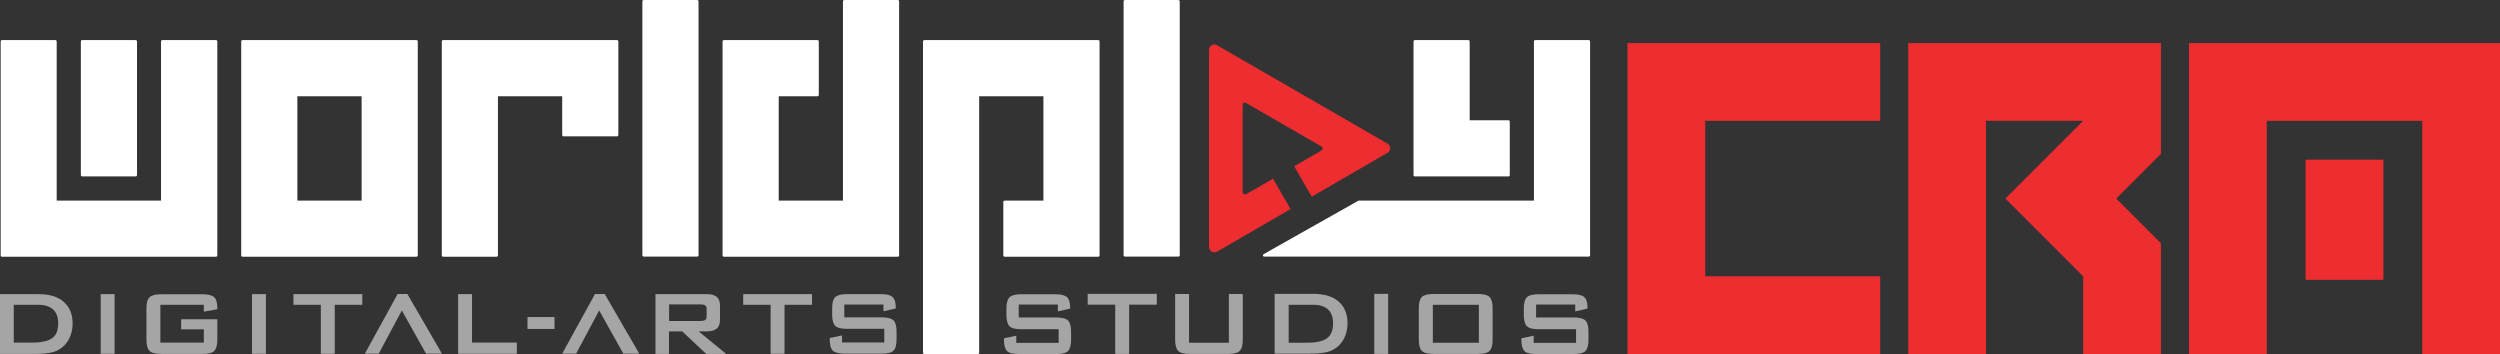 <svg xmlns="http://www.w3.org/2000/svg" id="Layer_1" data-name="Layer 1" viewBox="0 0 185.21 26.23"><rect x="0" y="0" width="185.21" height="26.23" fill="#333333" stroke="none"/><defs><style>      .cls-1 {        fill: #a5a5a5;      }      .cls-1, .cls-2, .cls-3 {        stroke-width: 0px;      }      .cls-2 {        fill: #fff;      }      .cls-3 {        fill: #ee2d30;      }    </style></defs><g><path class="cls-2" d="M15.99,2.97h-3.96c-.05,0-.1.04-.1.1v11.79h-7.73V3.07c0-.05-.04-.1-.1-.1H.15c-.05,0-.1.04-.1.1v15.85c0,.05.04.1.1.1h15.85c.05,0,.1-.04.1-.1V3.07c0-.05-.04-.1-.1-.1Z"></path><rect class="cls-2" x="5.99" y="2.97" width="4.16" height="10.1" rx=".1" ry=".1"></rect><path class="cls-2" d="M30.85,2.97h-12.88c-.05,0-.1.04-.1.1v15.85c0,.05.04.1.1.1h12.88c.05,0,.1-.04.1-.1V3.07c0-.05-.04-.1-.1-.1ZM22.03,14.86v-7.73h4.76v7.73h-4.76Z"></path><path class="cls-2" d="M45.71,2.97h-12.88c-.05,0-.1.04-.1.1v15.85c0,.05.04.1.1.1h3.96c.05,0,.1-.04.1-.1V7.13h4.76v2.87c0,.05.04.1.1.1h3.96c.05,0,.1-.04.1-.1V3.07c0-.05-.04-.1-.1-.1Z"></path><rect class="cls-2" x="47.59" width="4.16" height="19.01" rx=".1" ry=".1"></rect><path class="cls-2" d="M66.51,0h-3.96c-.05,0-.1.04-.1.1v14.76h-4.76v-7.73h2.87c.05,0,.1-.04.1-.1v-3.96c0-.05-.04-.1-.1-.1h-6.93c-.05,0-.1.04-.1.1v15.85c0,.05.04.1.1.1h12.88c.05,0,.1-.04.1-.1V.1c0-.05-.04-.1-.1-.1Z"></path><path class="cls-2" d="M81.36,2.97h-12.88c-.05,0-.1.04-.1.1v23.06c0,.05.04.1.1.1h3.96c.05,0,.1-.04.1-.1V7.13h4.76v7.73h-2.87c-.05,0-.1.04-.1.1v3.96c0,.05.04.1.1.1h6.93c.05,0,.1-.04.1-.1V3.07c0-.05-.04-.1-.1-.1Z"></path><rect class="cls-2" x="83.24" width="4.16" height="19.01" rx=".1" ry=".1"></rect><path class="cls-2" d="M104.82,13.07h6.93c.05,0,.1-.04.1-.1v-3.96c0-.05-.04-.1-.1-.1h-2.87V3.07c0-.05-.04-.1-.1-.1h-3.96c-.05,0-.1.04-.1.1v9.9c0,.05.04.1.1.1Z"></path><path class="cls-2" d="M117.7,2.97h-3.96c-.05,0-.1.04-.1.1v11.79h-12.96s-.03,0-.05.01l-7.02,3.96s-.06.07-.05.11.05.07.09.07h24.05c.05,0,.1-.04.1-.1V3.07c0-.05-.04-.1-.1-.1Z"></path></g><g><path class="cls-1" d="M78.38,22.56h-2.91v.96h2.77c.43,0,.73.07.88.22.15.15.23.42.23.83v.61c0,.4-.08.68-.23.83-.15.15-.45.22-.88.22h-2.75c-.43,0-.73-.07-.88-.22-.15-.15-.23-.42-.23-.83v-.12l.91-.19v.53h3.14v-1.01h-2.77c-.43,0-.72-.07-.87-.22-.15-.15-.23-.43-.23-.83v-.49c0-.4.08-.68.23-.83.15-.15.44-.22.87-.22h2.52c.42,0,.71.07.86.21.16.14.24.4.24.76v.09l-.91.21v-.5Z"></path><path class="cls-1" d="M83.65,22.57v3.65h-1.03v-3.65h-2.04v-.8h5.12v.8h-2.05Z"></path><path class="cls-1" d="M88.09,21.78v3.61h2.95v-3.61h1.03v3.39c0,.41-.08.68-.23.83-.15.15-.44.22-.87.22h-2.81c-.43,0-.72-.07-.87-.22-.15-.15-.23-.42-.23-.83v-3.39h1.03Z"></path><path class="cls-1" d="M94.43,26.22v-4.45h2.86c.82,0,1.44.19,1.88.57.44.38.66.92.66,1.62,0,.41-.09.79-.26,1.12-.17.33-.41.59-.72.78-.19.12-.43.21-.72.26-.29.05-.66.08-1.1.08h-2.6ZM95.46,25.39h1.34c.71,0,1.22-.11,1.51-.33.3-.22.45-.59.45-1.1,0-.45-.12-.8-.37-1.03-.25-.23-.61-.35-1.09-.35h-1.83v2.81Z"></path><path class="cls-1" d="M101.81,26.22v-4.45h1.03v4.45h-1.03Z"></path><path class="cls-1" d="M105.11,22.83c0-.4.08-.68.23-.83.15-.15.44-.22.87-.22h3.27c.43,0,.72.07.87.22.15.15.23.43.23.83v2.34c0,.41-.08.68-.23.83-.15.15-.44.22-.87.22h-3.27c-.43,0-.72-.07-.87-.22-.15-.15-.23-.42-.23-.83v-2.34ZM106.15,25.39h3.41v-2.81h-3.41v2.81Z"></path><path class="cls-1" d="M116.71,22.56h-2.91v.96h2.77c.43,0,.73.07.88.22.15.15.23.42.23.83v.61c0,.4-.08.68-.23.83-.15.15-.45.22-.88.22h-2.75c-.43,0-.73-.07-.88-.22-.15-.15-.23-.42-.23-.83v-.12l.91-.19v.53h3.14v-1.01h-2.77c-.43,0-.72-.07-.87-.22-.15-.15-.23-.43-.23-.83v-.49c0-.4.08-.68.23-.83.15-.15.44-.22.87-.22h2.52c.42,0,.71.07.86.21.16.14.24.4.24.76v.09l-.91.21v-.5Z"></path></g><g><path class="cls-1" d="M0,26.21v-4.42h2.85c.81,0,1.44.19,1.87.57.44.38.66.92.66,1.62,0,.41-.09.78-.26,1.12-.17.33-.41.59-.72.78-.19.12-.43.21-.72.26-.29.05-.65.08-1.1.08H0ZM1.03,25.38h1.33c.71,0,1.21-.11,1.51-.33.3-.22.44-.58.44-1.09,0-.45-.12-.79-.37-1.03-.25-.23-.61-.35-1.09-.35h-1.83v2.8Z"></path><path class="cls-1" d="M7.46,26.21v-4.42h1.03v4.42h-1.03Z"></path><path class="cls-1" d="M15.1,22.58h-3.22v2.8h3.22v-.98h-1.68v-.75h2.68v1.52c0,.4-.08.68-.23.83-.15.15-.44.22-.87.22h-3.05c-.43,0-.72-.07-.87-.22-.15-.15-.23-.42-.23-.83v-2.33c0-.4.08-.68.23-.82.15-.15.44-.22.87-.22h3.05c.42,0,.71.07.87.22.15.14.23.41.23.79v.1l-1,.18v-.49Z"></path><path class="cls-1" d="M18.67,26.21v-4.42h1.03v4.42h-1.03Z"></path><path class="cls-1" d="M24.8,22.58v3.63h-1.03v-3.63h-2.03v-.79h5.1v.79h-2.04Z"></path><path class="cls-1" d="M44.8,21.78l2.56,4.42h-1.18l-1.79-3.2-1.71,3.2h-1.03l2.43-4.42h.71Z"></path><path class="cls-1" d="M33.94,26.21v-4.42h1.03v3.59h3.32v.83h-4.35Z"></path><path class="cls-1" d="M39.08,24.37v-.88h2v.88h-2Z"></path><path class="cls-1" d="M30.18,21.78l2.56,4.42h-1.18l-1.79-3.2-1.71,3.2h-1.03l2.43-4.42h.71Z"></path><path class="cls-1" d="M48.56,26.21v-4.42h3.78c.35,0,.61.07.76.2.16.14.24.35.24.66v1.04c0,.3-.08.52-.24.65-.16.14-.41.21-.76.21h-.58l2.04,1.67h-1.48l-1.78-1.67h-.98v1.67h-1.01ZM51.88,22.55h-2.31v1.23h2.31c.18,0,.3-.03.37-.08.07-.05.1-.14.1-.27v-.53c0-.13-.03-.22-.1-.27-.07-.05-.19-.08-.37-.08Z"></path><path class="cls-1" d="M58.12,22.58v3.63h-1.03v-3.63h-2.03v-.79h5.1v.79h-2.04Z"></path><path class="cls-1" d="M65.45,22.56h-2.9v.95h2.76c.43,0,.72.07.88.22.15.15.23.42.23.82v.61c0,.4-.08.68-.23.82-.15.15-.44.22-.88.22h-2.73c-.43,0-.72-.07-.88-.22-.15-.15-.23-.42-.23-.82v-.12l.91-.19v.52h3.13v-1.01h-2.76c-.43,0-.72-.07-.87-.22-.15-.15-.23-.42-.23-.82v-.49c0-.4.08-.68.23-.82.15-.15.44-.22.87-.22h2.51c.42,0,.7.07.86.21.16.14.24.4.24.76v.09l-.91.21v-.5Z"></path></g><path class="cls-3" d="M102.81,10.65l-12.65-7.3c-.12-.07-.27-.07-.39,0-.12.07-.2.2-.2.34v14.61c0,.14.08.27.2.34.06.04.13.05.2.05.07,0,.14-.02.2-.05l5.44-3.15-1.3-2.25-1.98,1.14s-.06.02-.09.02c-.03,0-.06,0-.09-.02-.05-.03-.09-.09-.09-.15v-6.45c0-.06.03-.12.08-.15.05-.03.12-.03.17,0l5.59,3.22c.05.03.09.09.09.15,0,.06-.03.12-.09.15l-2.02,1.17,1.3,2.25,5.61-3.25c.12-.07.2-.2.2-.34,0-.14-.07-.27-.2-.34Z"></path><g><path class="cls-3" d="M139.29,3.19v5.76h-12.96v11.52h12.96v5.76h-18.72V3.19h18.72Z"></path><path class="cls-3" d="M160.09,3.19v8.21l-3.31,3.31,3.31,3.31v8.21h-5.76v-5.76l-5.76-5.76,5.76-5.76h-7.2v17.28h-5.76V3.19h18.72Z"></path><path class="cls-3" d="M185.21,3.19v23.04h-5.76V8.95h-11.52v17.28h-5.76V3.19h23.04ZM176.57,11.83v8.9h-5.76v-8.9h5.76Z"></path></g></svg>